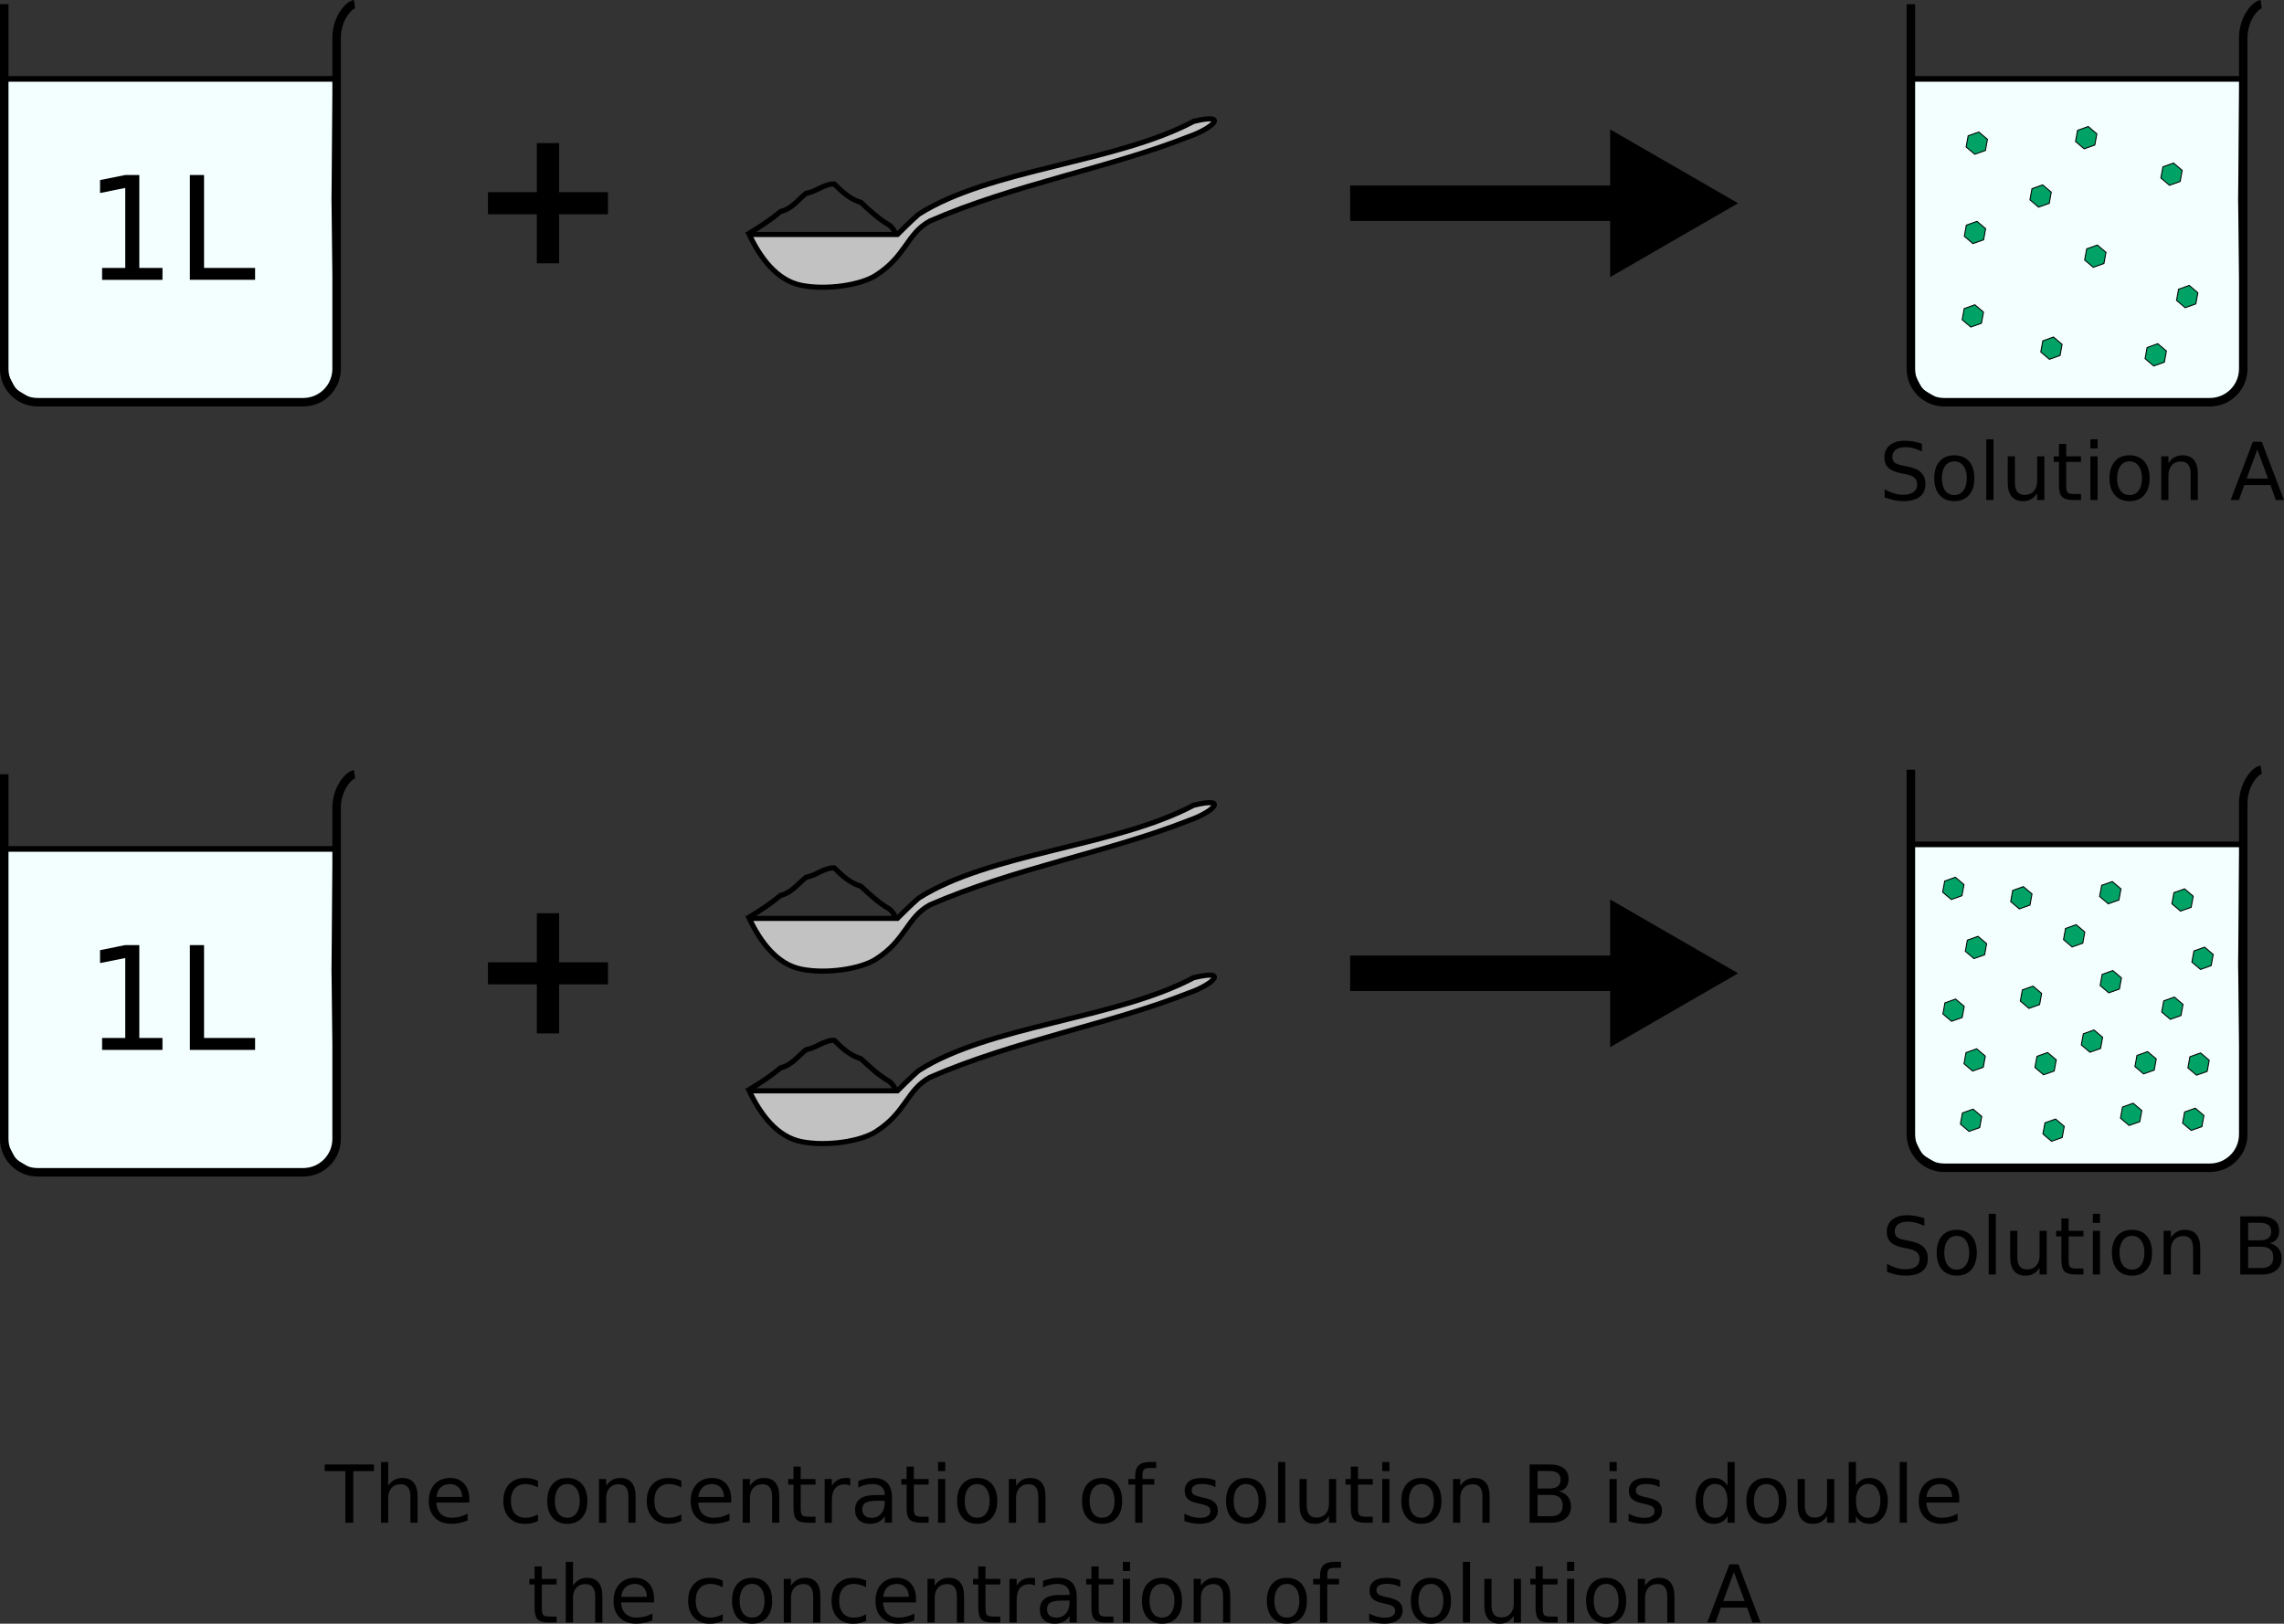 <?xml version="1.0" encoding="UTF-8" standalone="no"?>
<!-- Created with Inkscape (http://www.inkscape.org/) -->

<svg
   xmlns:dc="http://purl.org/dc/elements/1.1/"
   xmlns:cc="http://creativecommons.org/ns#"
   xmlns:rdf="http://www.w3.org/1999/02/22-rdf-syntax-ns#"
   xmlns:svg="http://www.w3.org/2000/svg"
   xmlns="http://www.w3.org/2000/svg"
   xmlns:sodipodi="http://sodipodi.sourceforge.net/DTD/sodipodi-0.dtd"
   xmlns:inkscape="http://www.inkscape.org/namespaces/inkscape"
   width="201.706mm"
   height="143.425mm"
   viewBox="0 0 201.706 143.425"
   version="1.1"
   id="svg5290"
   inkscape:version="0.92.5 (2060ec1f9f, 2020-04-08)"
   sodipodi:docname="concentration_spoonfuls.svg">
  <rect x="0" y="0" width="201.706" height="143.425" fill="#333333" stroke="none"/>
  <defs
     id="defs5284">
    <inkscape:perspective
       id="perspective5245"
       inkscape:persp3d-origin="105.00002 : 98.999995 : 1"
       inkscape:vp_z="210.00002 : 148.49999 : 1"
       inkscape:vp_y="0 : 999.99994 : 0"
       inkscape:vp_x="0 : 148.49999 : 1"
       sodipodi:type="inkscape:persp3d" />
    <inkscape:path-effect
       maxComplexity="1000"
       drawall="true"
       nbgenerations="15"
       similar_only="false"
       generator="m 469.376,375.054 h 5.702 m 5.702,0 h 5.702"
       ref_path="m 469.376,375.054 h 17.105"
       is_visible="true"
       id="path-effect946"
       effect="vonkoch" />
    <inkscape:path-effect
       effect="vonkoch"
       id="path-effect946-7"
       is_visible="true"
       ref_path="m 469.376,375.054 h 17.105"
       generator="m 469.376,375.054 h 5.702 m 5.702,0 h 5.702"
       similar_only="false"
       nbgenerations="15"
       drawall="true"
       maxComplexity="1000" />
    <inkscape:path-effect
       maxComplexity="1000"
       drawall="true"
       nbgenerations="15"
       similar_only="false"
       generator="m 469.376,375.054 h 5.702 m 5.702,0 h 5.702"
       ref_path="m 469.376,375.054 h 17.105"
       is_visible="true"
       id="path-effect946-5"
       effect="vonkoch" />
    <inkscape:path-effect
       effect="vonkoch"
       id="path-effect946-7-8"
       is_visible="true"
       ref_path="m 469.376,375.054 h 17.105"
       generator="m 469.376,375.054 h 5.702 m 5.702,0 h 5.702"
       similar_only="false"
       nbgenerations="15"
       drawall="true"
       maxComplexity="1000" />
    <inkscape:perspective
       id="perspective5245-2"
       inkscape:persp3d-origin="105.00001 : 99.000001 : 1"
       inkscape:vp_z="210.00001 : 148.5 : 1"
       inkscape:vp_y="0 : 1000 : 0"
       inkscape:vp_x="0 : 148.5 : 1"
       sodipodi:type="inkscape:persp3d" />
    <inkscape:path-effect
       maxComplexity="1000"
       drawall="true"
       nbgenerations="15"
       similar_only="false"
       generator="m 469.376,375.054 h 5.702 m 5.702,0 h 5.702"
       ref_path="m 469.376,375.054 h 17.105"
       is_visible="true"
       id="path-effect946-6"
       effect="vonkoch" />
    <inkscape:path-effect
       effect="vonkoch"
       id="path-effect946-7-1"
       is_visible="true"
       ref_path="m 469.376,375.054 h 17.105"
       generator="m 469.376,375.054 h 5.702 m 5.702,0 h 5.702"
       similar_only="false"
       nbgenerations="15"
       drawall="true"
       maxComplexity="1000" />
    <inkscape:path-effect
       maxComplexity="1000"
       drawall="true"
       nbgenerations="15"
       similar_only="false"
       generator="m 469.376,375.054 h 5.702 m 5.702,0 h 5.702"
       ref_path="m 469.376,375.054 h 17.105"
       is_visible="true"
       id="path-effect946-5-8"
       effect="vonkoch" />
    <inkscape:path-effect
       effect="vonkoch"
       id="path-effect946-7-8-7"
       is_visible="true"
       ref_path="m 469.376,375.054 h 17.105"
       generator="m 469.376,375.054 h 5.702 m 5.702,0 h 5.702"
       similar_only="false"
       nbgenerations="15"
       drawall="true"
       maxComplexity="1000" />
  </defs>
  <sodipodi:namedview
     id="base"
     pagecolor="#ffffff"
     bordercolor="#666666"
     borderopacity="1.0"
     inkscape:pageopacity="0.0"
     inkscape:pageshadow="2"
     inkscape:zoom="0.7"
     inkscape:cx="309.00688"
     inkscape:cy="326.20896"
     inkscape:document-units="mm"
     inkscape:current-layer="layer1"
     showgrid="false"
     inkscape:window-width="1920"
     inkscape:window-height="974"
     inkscape:window-x="0"
     inkscape:window-y="27"
     inkscape:window-maximized="1"
     inkscape:snap-global="false"
     fit-margin-top="0"
     fit-margin-left="0"
     fit-margin-right="0"
     fit-margin-bottom="0" />
  <g
     inkscape:label="Layer 1"
     inkscape:groupmode="layer"
     id="layer1"
     transform="translate(-38.361,-73.996)">
    <g
       style="font-style:normal;font-weight:normal;font-size:12.7px;line-height:1.25;font-family:sans-serif;text-align:center;letter-spacing:0px;word-spacing:0px;text-anchor:middle;fill:#000000;fill-opacity:1;stroke:none;stroke-width:0.265"
       id="text1270"
       transform="translate(57.973,144.782)" />
    <g
       style="font-style:normal;font-weight:normal;font-size:12.7px;line-height:1.25;font-family:sans-serif;text-align:center;letter-spacing:0px;word-spacing:0px;text-anchor:middle;fill:#000000;fill-opacity:1;stroke:none;stroke-width:0.265"
       id="text1270-0"
       transform="translate(45.645,262.464)" />
    <g
       style="font-style:normal;font-weight:normal;font-size:7.056px;line-height:1.25;font-family:sans-serif;text-align:center;letter-spacing:0px;word-spacing:0px;text-anchor:middle;fill:#000000;fill-opacity:1;stroke:none;stroke-width:0.265"
       id="text16861" />
    <g
       style="font-style:normal;font-weight:normal;font-size:7.056px;line-height:1.25;font-family:sans-serif;text-align:center;letter-spacing:0px;word-spacing:0px;text-anchor:middle;fill:#000000;fill-opacity:1;stroke:none;stroke-width:0.265"
       id="text16873" />
    <g
       id="g5888"
       transform="matrix(0.454,0,0,0.454,92.902,66.223)">
      <path
         inkscape:connector-curvature="0"
         id="path5881"
         d="m 25.732,62.44 c 2.08,-1.267 4.138,-2.615 5.995,-4.178 2.172,-0.485 3.344,-2.265 4.956,-3.527 1.951,-0.311 3.5,-1.853 5.452,-1.813 1.513,1.462 3.033,2.954 5.201,3.579 1.719,1.606 3.462,3.247 5.512,4.415 1.642,1.203 2.328,4.579 -0.005,5.384 -2.93,1.16 -6.153,0.526 -9.215,0.683 -3.763,-0.308 -7.508,-1.016 -11.298,-0.777 -2.062,0.134 -3.345,-1.958 -5.293,-2.283 -0.592,-0.334 -0.821,-1.033 -1.305,-1.482 z"
         style="fill:none;stroke:#000000;stroke-width:1;stroke-linecap:butt;stroke-linejoin:miter;stroke-opacity:1" />
      <path
         sodipodi:nodetypes="ccccssccc"
         inkscape:connector-curvature="0"
         id="path5328"
         d="m 112.07,40.732 c -15.263,8.105 -39.689,9.277 -53.503,18.079 -1.08,0.89 -4.138,3.938 -4.138,3.938 H 25.608 c 2.091,4.423 5.315,8.94 10.176,9.896 4.861,0.956 11.453,-0.043 14.419,-1.928 5.932,-3.769 5.993,-8.077 10.508,-10.569 16.322,-7.136 34.965,-10.347 50.329,-16.416 4.593,-1.557 8.106,-4.718 1.031,-2.999 z"
         style="fill:#c2c2c2;fill-opacity:1;stroke:#000000;stroke-width:1;stroke-linecap:butt;stroke-linejoin:miter;stroke-opacity:1" />
    </g>
    <g
       id="g5908"
       transform="translate(94.8,59.779)">
      <g
         id="g5894"
         transform="matrix(0.454,0,0,0.454,-1.898,66.851)">
        <path
           inkscape:connector-curvature="0"
           id="path5890"
           d="m 25.732,62.44 c 2.08,-1.267 4.138,-2.615 5.995,-4.178 2.172,-0.485 3.344,-2.265 4.956,-3.527 1.951,-0.311 3.5,-1.853 5.452,-1.813 1.513,1.462 3.033,2.954 5.201,3.579 1.719,1.606 3.462,3.247 5.512,4.415 1.642,1.203 2.328,4.579 -0.005,5.384 -2.93,1.16 -6.153,0.526 -9.215,0.683 -3.763,-0.308 -7.508,-1.016 -11.298,-0.777 -2.062,0.134 -3.345,-1.958 -5.293,-2.283 -0.592,-0.334 -0.821,-1.033 -1.305,-1.482 z"
           style="fill:none;stroke:#000000;stroke-width:1;stroke-linecap:butt;stroke-linejoin:miter;stroke-opacity:1" />
        <path
           sodipodi:nodetypes="ccccssccc"
           inkscape:connector-curvature="0"
           id="path5892"
           d="m 112.07,40.732 c -15.263,8.105 -39.689,9.277 -53.503,18.079 -1.08,0.89 -4.138,3.938 -4.138,3.938 H 25.608 c 2.091,4.423 5.315,8.94 10.176,9.896 4.861,0.956 11.453,-0.043 14.419,-1.928 5.932,-3.769 5.993,-8.077 10.508,-10.569 16.322,-7.136 34.965,-10.347 50.329,-16.416 4.593,-1.557 8.106,-4.718 1.031,-2.999 z"
           style="fill:#c2c2c2;fill-opacity:1;stroke:#000000;stroke-width:1;stroke-linecap:butt;stroke-linejoin:miter;stroke-opacity:1" />
      </g>
      <g
         transform="matrix(0.454,0,0,0.454,-1.898,82.085)"
         id="g5900">
        <path
           style="fill:none;stroke:#000000;stroke-width:1;stroke-linecap:butt;stroke-linejoin:miter;stroke-opacity:1"
           d="m 25.732,62.44 c 2.08,-1.267 4.138,-2.615 5.995,-4.178 2.172,-0.485 3.344,-2.265 4.956,-3.527 1.951,-0.311 3.5,-1.853 5.452,-1.813 1.513,1.462 3.033,2.954 5.201,3.579 1.719,1.606 3.462,3.247 5.512,4.415 1.642,1.203 2.328,4.579 -0.005,5.384 -2.93,1.16 -6.153,0.526 -9.215,0.683 -3.763,-0.308 -7.508,-1.016 -11.298,-0.777 -2.062,0.134 -3.345,-1.958 -5.293,-2.283 -0.592,-0.334 -0.821,-1.033 -1.305,-1.482 z"
           id="path5896"
           inkscape:connector-curvature="0" />
        <path
           style="fill:#c2c2c2;fill-opacity:1;stroke:#000000;stroke-width:1;stroke-linecap:butt;stroke-linejoin:miter;stroke-opacity:1"
           d="m 112.07,40.732 c -15.263,8.105 -39.689,9.277 -53.503,18.079 -1.08,0.89 -4.138,3.938 -4.138,3.938 H 25.608 c 2.091,4.423 5.315,8.94 10.176,9.896 4.861,0.956 11.453,-0.043 14.419,-1.928 5.932,-3.769 5.993,-8.077 10.508,-10.569 16.322,-7.136 34.965,-10.347 50.329,-16.416 4.593,-1.557 8.106,-4.718 1.031,-2.999 z"
           id="path5898"
           inkscape:connector-curvature="0"
           sodipodi:nodetypes="ccccssccc" />
      </g>
    </g>
    <g
       id="g15481"
       transform="translate(3.916,27.023)">
      <g
         id="g15470">
        <path
           style="fill:#f3ffff;fill-opacity:1;stroke:#000000;stroke-width:0.5;stroke-linecap:butt;stroke-linejoin:miter;stroke-opacity:1"
           d="m 34.722,53.939 h 29.353 l -0.106,10.664 0.211,15.099 -0.238,1.241 -1.346,1.346 -1.531,0.317 -23.836,-0.132 -1.584,-0.95 -0.845,-1.637 0.079,-5.464 z"
           id="path1118"
           inkscape:connector-curvature="0" />
        <path
           sodipodi:nodetypes="csssssc"
           inkscape:connector-curvature="0"
           id="path1084"
           d="m 65.756,47.344 c -0.553,0.079 -1.584,1.319 -1.584,2.956 v 29.247 c 0,1.638 -1.319,2.956 -2.956,2.956 H 37.776 c -1.638,0 -2.956,-1.319 -2.956,-2.956 V 47.344"
           style="opacity:1;fill:none;fill-opacity:1;stroke:#000000;stroke-width:0.75;stroke-miterlimit:4;stroke-dasharray:none;stroke-opacity:1" />
      </g>
      <g
         id="text15474"
         style="font-style:normal;font-weight:normal;font-size:8.467px;line-height:1.25;font-family:sans-serif;text-align:center;letter-spacing:0px;word-spacing:0px;text-anchor:middle;fill:#000000;fill-opacity:1;stroke:none;stroke-width:0.265"
         aria-label="1L">
        <path
           inkscape:connector-curvature="0"
           id="path16952"
           style="font-size:12.7px;stroke-width:0.265"
           d="m 43.461,70.638 h 2.046 v -7.063 l -2.226,0.446 v -1.141 l 2.214,-0.446 h 1.253 v 8.204 h 2.046 v 1.054 H 43.461 Z" />
        <path
           inkscape:connector-curvature="0"
           id="path16954"
           style="font-size:12.7px;stroke-width:0.265"
           d="m 51.212,62.433 h 1.253 v 8.204 h 4.508 v 1.054 h -5.761 z" />
      </g>
    </g>
    <g
       id="g15493"
       transform="translate(3.916,95.046)">
      <g
         id="g15487">
        <path
           inkscape:connector-curvature="0"
           id="path15483"
           d="m 34.722,53.939 h 29.353 l -0.106,10.664 0.211,15.099 -0.238,1.241 -1.346,1.346 -1.531,0.317 -23.836,-0.132 -1.584,-0.95 -0.845,-1.637 0.079,-5.464 z"
           style="fill:#f3ffff;fill-opacity:1;stroke:#000000;stroke-width:0.5;stroke-linecap:butt;stroke-linejoin:miter;stroke-opacity:1" />
        <path
           style="opacity:1;fill:none;fill-opacity:1;stroke:#000000;stroke-width:0.75;stroke-miterlimit:4;stroke-dasharray:none;stroke-opacity:1"
           d="m 65.756,47.344 c -0.553,0.079 -1.584,1.319 -1.584,2.956 v 29.247 c 0,1.638 -1.319,2.956 -2.956,2.956 H 37.776 c -1.638,0 -2.956,-1.319 -2.956,-2.956 V 47.344"
           id="path15485"
           inkscape:connector-curvature="0"
           sodipodi:nodetypes="csssssc" />
      </g>
      <g
         id="text15491"
         style="font-style:normal;font-weight:normal;font-size:8.467px;line-height:1.25;font-family:sans-serif;text-align:center;letter-spacing:0px;word-spacing:0px;text-anchor:middle;fill:#000000;fill-opacity:1;stroke:none;stroke-width:0.265"
         aria-label="1L">
        <path
           inkscape:connector-curvature="0"
           id="path16957"
           style="font-size:12.7px;stroke-width:0.265"
           d="m 43.461,70.638 h 2.046 v -7.063 l -2.226,0.446 v -1.141 l 2.214,-0.446 h 1.253 v 8.204 h 2.046 v 1.054 H 43.461 Z" />
        <path
           inkscape:connector-curvature="0"
           id="path16959"
           style="font-size:12.7px;stroke-width:0.265"
           d="m 51.212,62.433 h 1.253 v 8.204 h 4.508 v 1.054 h -5.761 z" />
      </g>
    </g>
    <g
       id="text15497"
       style="font-style:normal;font-weight:normal;font-size:8.467px;line-height:1.25;font-family:sans-serif;text-align:center;letter-spacing:0px;word-spacing:0px;text-anchor:middle;fill:#000000;fill-opacity:1;stroke:none;stroke-width:0.265"
       aria-label="+">
      <path
         inkscape:connector-curvature="0"
         id="path16962"
         style="font-weight:bold;font-size:16.933px;stroke-width:0.265"
         d="m 87.738,86.64 v 4.333 h 4.316 v 1.951 h -4.316 v 4.333 h -1.968 v -4.333 h -4.316 v -1.951 h 4.316 v -4.333 z" />
    </g>
    <g
       id="text15505"
       style="font-style:normal;font-weight:normal;font-size:8.467px;line-height:1.25;font-family:sans-serif;text-align:center;letter-spacing:0px;word-spacing:0px;text-anchor:middle;fill:#000000;fill-opacity:1;stroke:none;stroke-width:0.265"
       aria-label="+">
      <path
         inkscape:connector-curvature="0"
         id="path16965"
         style="font-weight:bold;font-size:16.933px;stroke-width:0.265"
         d="m 87.738,154.664 v 4.333 h 4.316 v 1.951 h -4.316 v 4.333 h -1.968 v -4.333 h -4.316 v -1.951 h 4.316 v -4.333 z" />
    </g>
    <g
       id="g15513"
       transform="translate(11.4,26.939)">
      <path
         inkscape:connector-curvature="0"
         id="path15507"
         d="m 146.196,65.01 h 25.925"
         style="fill:none;stroke:#000000;stroke-width:3.132;stroke-linecap:butt;stroke-linejoin:miter;stroke-opacity:1" />
      <path
         inkscape:connector-curvature="0"
         id="path15509"
         d="M 169.158,71.532 V 58.488 l 11.297,6.522 z"
         inkscape:transform-center-x="-1.8827783"
         style="opacity:1;fill:#000000;fill-opacity:1;stroke:none;stroke-width:2;stroke-miterlimit:4;stroke-dasharray:none;stroke-opacity:1" />
    </g>
    <g
       transform="translate(11.4,94.962)"
       id="g15519">
      <path
         style="fill:none;stroke:#000000;stroke-width:3.132;stroke-linecap:butt;stroke-linejoin:miter;stroke-opacity:1"
         d="m 146.196,65.01 h 25.925"
         id="path15515"
         inkscape:connector-curvature="0" />
      <path
         inkscape:connector-curvature="0"
         id="path15517"
         d="M 169.158,71.532 V 58.488 l 11.297,6.522 z"
         inkscape:transform-center-x="-1.8827783"
         style="opacity:1;fill:#000000;fill-opacity:1;stroke:none;stroke-width:2;stroke-miterlimit:4;stroke-dasharray:none;stroke-opacity:1" />
    </g>
    <g
       transform="translate(172.296,27.023)"
       id="g15531">
      <g
         id="g15525">
        <path
           inkscape:connector-curvature="0"
           id="path15521"
           d="m 34.722,53.939 h 29.353 l -0.106,10.664 0.211,15.099 -0.238,1.241 -1.346,1.346 -1.531,0.317 -23.836,-0.132 -1.584,-0.95 -0.845,-1.637 0.079,-5.464 z"
           style="fill:#f3ffff;fill-opacity:1;stroke:#000000;stroke-width:0.5;stroke-linecap:butt;stroke-linejoin:miter;stroke-opacity:1" />
        <path
           style="opacity:1;fill:none;fill-opacity:1;stroke:#000000;stroke-width:0.75;stroke-miterlimit:4;stroke-dasharray:none;stroke-opacity:1"
           d="m 65.756,47.344 c -0.553,0.079 -1.584,1.319 -1.584,2.956 v 29.247 c 0,1.638 -1.319,2.956 -2.956,2.956 H 37.776 c -1.638,0 -2.956,-1.319 -2.956,-2.956 V 47.344"
           id="path15523"
           inkscape:connector-curvature="0"
           sodipodi:nodetypes="csssssc" />
      </g>
    </g>
    <path
       id="path11189"
       d="m 213.116,85.656 -0.942,0.336 -0.179,0.984 0.762,0.647 0.942,-0.336 0.179,-0.984 z"
       style="opacity:1;fill:#00a265;fill-opacity:1;stroke:#000000;stroke-width:0.086;stroke-miterlimit:4;stroke-dasharray:none;stroke-opacity:1"
       inkscape:connector-curvature="0" />
    <path
       inkscape:connector-curvature="0"
       style="opacity:1;fill:#00a265;fill-opacity:1;stroke:#000000;stroke-width:0.086;stroke-miterlimit:4;stroke-dasharray:none;stroke-opacity:1"
       d="m 223.583,95.641 -0.942,0.336 -0.179,0.984 0.762,0.647 0.942,-0.336 0.179,-0.984 z"
       id="path16823" />
    <path
       id="path16825"
       d="m 212.955,93.547 -0.942,0.336 -0.179,0.984 0.762,0.647 0.942,-0.336 0.179,-0.984 z"
       style="opacity:1;fill:#00a265;fill-opacity:1;stroke:#000000;stroke-width:0.086;stroke-miterlimit:4;stroke-dasharray:none;stroke-opacity:1"
       inkscape:connector-curvature="0" />
    <path
       inkscape:connector-curvature="0"
       style="opacity:1;fill:#00a265;fill-opacity:1;stroke:#000000;stroke-width:0.086;stroke-miterlimit:4;stroke-dasharray:none;stroke-opacity:1"
       d="m 218.752,90.326 -0.942,0.336 -0.179,0.984 0.762,0.647 0.942,-0.336 0.179,-0.984 z"
       id="path16827" />
    <path
       inkscape:connector-curvature="0"
       style="opacity:1;fill:#00a265;fill-opacity:1;stroke:#000000;stroke-width:0.086;stroke-miterlimit:4;stroke-dasharray:none;stroke-opacity:1"
       d="m 222.778,85.173 -0.942,0.336 -0.179,0.984 0.762,0.647 0.942,-0.336 0.179,-0.984 z"
       id="path16829" />
    <g
       id="g16837"
       transform="translate(172.296,94.645)">
      <g
         id="g16835">
        <path
           style="fill:#f3ffff;fill-opacity:1;stroke:#000000;stroke-width:0.5;stroke-linecap:butt;stroke-linejoin:miter;stroke-opacity:1"
           d="m 34.722,53.939 h 29.353 l -0.106,10.664 0.211,15.099 -0.238,1.241 -1.346,1.346 -1.531,0.317 -23.836,-0.132 -1.584,-0.95 -0.845,-1.637 0.079,-5.464 z"
           id="path16831"
           inkscape:connector-curvature="0" />
        <path
           sodipodi:nodetypes="csssssc"
           inkscape:connector-curvature="0"
           id="path16833"
           d="m 65.756,47.344 c -0.553,0.079 -1.584,1.319 -1.584,2.956 v 29.247 c 0,1.638 -1.319,2.956 -2.956,2.956 H 37.776 c -1.638,0 -2.956,-1.319 -2.956,-2.956 V 47.344"
           style="opacity:1;fill:none;fill-opacity:1;stroke:#000000;stroke-width:0.75;stroke-miterlimit:4;stroke-dasharray:none;stroke-opacity:1" />
      </g>
    </g>
    <g
       id="text16877"
       style="font-style:normal;font-weight:normal;font-size:7.056px;line-height:1.25;font-family:sans-serif;text-align:center;letter-spacing:0px;word-spacing:0px;text-anchor:middle;fill:#000000;fill-opacity:1;stroke:none;stroke-width:0.265"
       aria-label="Solution A">
      <path
         inkscape:connector-curvature="0"
         id="path16970"
         style="stroke-width:0.265"
         d="m 208.09,113.19 v 0.679 q -0.396,-0.189 -0.748,-0.282 -0.351,-0.093 -0.679,-0.093 -0.568,0 -0.878,0.22 -0.307,0.22 -0.307,0.627 0,0.341 0.203,0.517 0.207,0.172 0.779,0.279 l 0.42,0.086 q 0.779,0.148 1.147,0.524 0.372,0.372 0.372,0.999 0,0.748 -0.503,1.133 -0.5,0.386 -1.468,0.386 -0.365,0 -0.779,-0.083 -0.41,-0.083 -0.851,-0.245 v -0.717 q 0.424,0.238 0.83,0.358 0.407,0.121 0.799,0.121 0.596,0 0.92,-0.234 0.324,-0.234 0.324,-0.668 0,-0.379 -0.234,-0.593 -0.231,-0.214 -0.761,-0.32 l -0.424,-0.083 q -0.779,-0.155 -1.127,-0.486 -0.348,-0.331 -0.348,-0.92 0,-0.682 0.479,-1.075 0.482,-0.393 1.326,-0.393 0.362,0 0.737,0.066 0.376,0.066 0.768,0.196 z" />
      <path
         inkscape:connector-curvature="0"
         id="path16972"
         style="stroke-width:0.265"
         d="m 210.952,114.751 q -0.51,0 -0.806,0.4 -0.296,0.396 -0.296,1.089 0,0.692 0.293,1.092 0.296,0.396 0.81,0.396 0.506,0 0.803,-0.4 0.296,-0.4 0.296,-1.089 0,-0.686 -0.296,-1.085 -0.296,-0.403 -0.803,-0.403 z m 0,-0.537 q 0.827,0 1.299,0.537 0.472,0.537 0.472,1.488 0,0.947 -0.472,1.488 -0.472,0.537 -1.299,0.537 -0.83,0 -1.302,-0.537 -0.469,-0.541 -0.469,-1.488 0,-0.951 0.469,-1.488 0.472,-0.537 1.302,-0.537 z" />
      <path
         inkscape:connector-curvature="0"
         id="path16974"
         style="stroke-width:0.265"
         d="m 213.774,112.805 h 0.634 v 5.361 h -0.634 z" />
      <path
         inkscape:connector-curvature="0"
         id="path16976"
         style="stroke-width:0.265"
         d="m 215.669,116.642 v -2.336 h 0.634 v 2.312 q 0,0.548 0.214,0.823 0.214,0.272 0.641,0.272 0.513,0 0.81,-0.327 0.3,-0.327 0.3,-0.892 v -2.188 h 0.634 v 3.859 h -0.634 v -0.593 q -0.231,0.351 -0.537,0.524 -0.303,0.169 -0.706,0.169 -0.665,0 -1.009,-0.413 -0.345,-0.413 -0.345,-1.209 z m 1.595,-2.429 z" />
      <path
         inkscape:connector-curvature="0"
         id="path16978"
         style="stroke-width:0.265"
         d="m 220.833,113.211 v 1.096 h 1.306 v 0.493 h -1.306 v 2.095 q 0,0.472 0.127,0.606 0.131,0.134 0.527,0.134 h 0.651 v 0.531 h -0.651 q -0.734,0 -1.013,-0.272 -0.279,-0.276 -0.279,-0.999 v -2.095 h -0.465 v -0.493 h 0.465 v -1.096 z" />
      <path
         inkscape:connector-curvature="0"
         id="path16980"
         style="stroke-width:0.265"
         d="m 222.972,114.307 h 0.634 v 3.859 h -0.634 z m 0,-1.502 h 0.634 v 0.803 h -0.634 z" />
      <path
         inkscape:connector-curvature="0"
         id="path16982"
         style="stroke-width:0.265"
         d="m 226.428,114.751 q -0.51,0 -0.806,0.4 -0.296,0.396 -0.296,1.089 0,0.692 0.293,1.092 0.296,0.396 0.81,0.396 0.506,0 0.803,-0.4 0.296,-0.4 0.296,-1.089 0,-0.686 -0.296,-1.085 -0.296,-0.403 -0.803,-0.403 z m 0,-0.537 q 0.827,0 1.299,0.537 0.472,0.537 0.472,1.488 0,0.947 -0.472,1.488 -0.472,0.537 -1.299,0.537 -0.83,0 -1.302,-0.537 -0.469,-0.541 -0.469,-1.488 0,-0.951 0.469,-1.488 0.472,-0.537 1.302,-0.537 z" />
      <path
         inkscape:connector-curvature="0"
         id="path16984"
         style="stroke-width:0.265"
         d="m 232.457,115.836 v 2.329 h -0.634 v -2.308 q 0,-0.548 -0.214,-0.82 -0.214,-0.272 -0.641,-0.272 -0.513,0 -0.81,0.327 -0.296,0.327 -0.296,0.892 v 2.181 h -0.637 v -3.859 h 0.637 v 0.599 q 0.227,-0.348 0.534,-0.52 0.31,-0.172 0.713,-0.172 0.665,0 1.006,0.413 0.341,0.41 0.341,1.209 z" />
      <path
         inkscape:connector-curvature="0"
         id="path16986"
         style="stroke-width:0.265"
         d="m 237.71,113.707 -0.944,2.56 h 1.891 z m -0.393,-0.686 h 0.789 l 1.96,5.144 h -0.723 l -0.469,-1.319 h -2.319 l -0.469,1.319 H 235.354 Z" />
    </g>
    <g
       id="text16881"
       style="font-style:normal;font-weight:normal;font-size:7.056px;line-height:1.25;font-family:sans-serif;text-align:center;letter-spacing:0px;word-spacing:0px;text-anchor:middle;fill:#000000;fill-opacity:1;stroke:none;stroke-width:0.265"
       aria-label="Solution B">
      <path
         inkscape:connector-curvature="0"
         id="path16989"
         style="stroke-width:0.265"
         d="m 208.303,181.604 v 0.679 q -0.396,-0.189 -0.748,-0.282 -0.351,-0.093 -0.679,-0.093 -0.568,0 -0.878,0.22 -0.307,0.22 -0.307,0.627 0,0.341 0.203,0.517 0.207,0.172 0.779,0.279 l 0.42,0.086 q 0.779,0.148 1.147,0.524 0.372,0.372 0.372,0.999 0,0.748 -0.503,1.133 -0.5,0.386 -1.468,0.386 -0.365,0 -0.779,-0.083 -0.41,-0.083 -0.851,-0.245 v -0.717 q 0.424,0.238 0.83,0.358 0.407,0.121 0.799,0.121 0.596,0 0.92,-0.234 0.324,-0.234 0.324,-0.668 0,-0.379 -0.234,-0.593 -0.231,-0.214 -0.761,-0.32 l -0.424,-0.083 q -0.779,-0.155 -1.127,-0.486 -0.348,-0.331 -0.348,-0.92 0,-0.682 0.479,-1.075 0.482,-0.393 1.326,-0.393 0.362,0 0.737,0.066 0.376,0.066 0.768,0.196 z" />
      <path
         inkscape:connector-curvature="0"
         id="path16991"
         style="stroke-width:0.265"
         d="m 211.166,183.165 q -0.51,0 -0.806,0.4 -0.296,0.396 -0.296,1.089 0,0.692 0.293,1.092 0.296,0.396 0.81,0.396 0.506,0 0.803,-0.4 0.296,-0.4 0.296,-1.089 0,-0.686 -0.296,-1.085 -0.296,-0.403 -0.803,-0.403 z m 0,-0.537 q 0.827,0 1.299,0.537 0.472,0.537 0.472,1.488 0,0.947 -0.472,1.488 -0.472,0.537 -1.299,0.537 -0.83,0 -1.302,-0.537 -0.469,-0.541 -0.469,-1.488 0,-0.951 0.469,-1.488 0.472,-0.537 1.302,-0.537 z" />
      <path
         inkscape:connector-curvature="0"
         id="path16993"
         style="stroke-width:0.265"
         d="m 213.988,181.218 h 0.634 v 5.361 h -0.634 z" />
      <path
         inkscape:connector-curvature="0"
         id="path16995"
         style="stroke-width:0.265"
         d="m 215.882,185.056 v -2.336 h 0.634 v 2.312 q 0,0.548 0.214,0.823 0.214,0.272 0.641,0.272 0.513,0 0.81,-0.327 0.3,-0.327 0.3,-0.892 v -2.188 h 0.634 v 3.859 h -0.634 v -0.593 q -0.231,0.351 -0.537,0.524 -0.303,0.169 -0.706,0.169 -0.665,0 -1.009,-0.413 -0.345,-0.413 -0.345,-1.209 z m 1.595,-2.429 z" />
      <path
         inkscape:connector-curvature="0"
         id="path16997"
         style="stroke-width:0.265"
         d="m 221.047,181.625 v 1.096 h 1.306 v 0.493 h -1.306 v 2.095 q 0,0.472 0.127,0.606 0.131,0.134 0.527,0.134 h 0.651 v 0.531 h -0.651 q -0.734,0 -1.013,-0.272 -0.279,-0.276 -0.279,-0.999 v -2.095 h -0.465 v -0.493 h 0.465 v -1.096 z" />
      <path
         inkscape:connector-curvature="0"
         id="path16999"
         style="stroke-width:0.265"
         d="m 223.186,182.72 h 0.634 v 3.859 h -0.634 z m 0,-1.502 h 0.634 v 0.803 h -0.634 z" />
      <path
         inkscape:connector-curvature="0"
         id="path17001"
         style="stroke-width:0.265"
         d="m 226.641,183.165 q -0.51,0 -0.806,0.4 -0.296,0.396 -0.296,1.089 0,0.692 0.293,1.092 0.296,0.396 0.81,0.396 0.506,0 0.803,-0.4 0.296,-0.4 0.296,-1.089 0,-0.686 -0.296,-1.085 -0.296,-0.403 -0.803,-0.403 z m 0,-0.537 q 0.827,0 1.299,0.537 0.472,0.537 0.472,1.488 0,0.947 -0.472,1.488 -0.472,0.537 -1.299,0.537 -0.83,0 -1.302,-0.537 -0.469,-0.541 -0.469,-1.488 0,-0.951 0.469,-1.488 0.472,-0.537 1.302,-0.537 z" />
      <path
         inkscape:connector-curvature="0"
         id="path17003"
         style="stroke-width:0.265"
         d="m 232.67,184.25 v 2.329 h -0.634 v -2.308 q 0,-0.548 -0.214,-0.82 -0.214,-0.272 -0.641,-0.272 -0.513,0 -0.81,0.327 -0.296,0.327 -0.296,0.892 v 2.181 h -0.637 v -3.859 h 0.637 v 0.599 q 0.227,-0.348 0.534,-0.52 0.31,-0.172 0.713,-0.172 0.665,0 1.006,0.413 0.341,0.41 0.341,1.209 z" />
      <path
         inkscape:connector-curvature="0"
         id="path17005"
         style="stroke-width:0.265"
         d="m 236.901,184.123 v 1.884 h 1.116 q 0.562,0 0.83,-0.231 0.272,-0.234 0.272,-0.713 0,-0.482 -0.272,-0.71 -0.269,-0.231 -0.83,-0.231 z m 0,-2.115 v 1.55 h 1.03 q 0.51,0 0.758,-0.189 0.251,-0.193 0.251,-0.586 0,-0.389 -0.251,-0.582 -0.248,-0.193 -0.758,-0.193 z m -0.696,-0.572 h 1.778 q 0.796,0 1.226,0.331 0.431,0.331 0.431,0.941 0,0.472 -0.22,0.751 -0.22,0.279 -0.648,0.348 0.513,0.11 0.796,0.462 0.286,0.348 0.286,0.872 0,0.689 -0.469,1.065 -0.469,0.376 -1.333,0.376 h -1.847 z" />
    </g>
    <g
       aria-label="The concentration of solution B is double the concentration of solution A"
       style="font-style:normal;font-weight:normal;font-size:7.056px;line-height:1.25;font-family:sans-serif;text-align:center;letter-spacing:0px;word-spacing:0px;text-anchor:middle;fill:#000000;fill-opacity:1;stroke:none;stroke-width:0.265"
       id="text16885">
      <path
         d="m 67.037,203.358 h 4.351 v 0.586 h -1.826 v 4.558 h -0.699 v -4.558 h -1.826 z"
         style="stroke-width:0.265"
         id="path17008" />
      <path
         d="m 75.24,206.173 v 2.329 h -0.634 v -2.308 q 0,-0.548 -0.214,-0.82 -0.214,-0.272 -0.641,-0.272 -0.513,0 -0.81,0.327 -0.296,0.327 -0.296,0.892 v 2.181 h -0.637 v -5.361 h 0.637 v 2.102 q 0.227,-0.348 0.534,-0.52 0.31,-0.172 0.713,-0.172 0.665,0 1.006,0.413 0.341,0.41 0.341,1.209 z"
         style="stroke-width:0.265"
         id="path17010" />
      <path
         d="m 79.805,206.414 v 0.31 h -2.915 q 0.041,0.655 0.393,0.999 0.355,0.341 0.985,0.341 0.365,0 0.706,-0.09 0.345,-0.09 0.682,-0.269 v 0.599 q -0.341,0.145 -0.699,0.22 -0.358,0.076 -0.727,0.076 -0.923,0 -1.464,-0.537 -0.537,-0.537 -0.537,-1.454 0,-0.947 0.51,-1.502 0.513,-0.558 1.381,-0.558 0.779,0 1.23,0.503 0.455,0.5 0.455,1.361 z m -0.634,-0.186 q -0.007,-0.52 -0.293,-0.83 -0.282,-0.31 -0.751,-0.31 -0.531,0 -0.851,0.3 -0.317,0.3 -0.365,0.844 z"
         style="stroke-width:0.265"
         id="path17012" />
      <path
         d="m 85.865,204.791 v 0.593 q -0.269,-0.148 -0.541,-0.22 -0.269,-0.076 -0.544,-0.076 -0.617,0 -0.958,0.393 -0.341,0.389 -0.341,1.096 0,0.706 0.341,1.099 0.341,0.389 0.958,0.389 0.276,0 0.544,-0.072 0.272,-0.076 0.541,-0.224 v 0.586 q -0.265,0.124 -0.551,0.186 -0.282,0.062 -0.603,0.062 -0.872,0 -1.385,-0.548 -0.513,-0.548 -0.513,-1.478 0,-0.944 0.517,-1.485 0.52,-0.541 1.423,-0.541 0.293,0 0.572,0.062 0.279,0.059 0.541,0.179 z"
         style="stroke-width:0.265"
         id="path17014" />
      <path
         d="m 88.462,205.087 q -0.51,0 -0.806,0.4 -0.296,0.396 -0.296,1.089 0,0.692 0.293,1.092 0.296,0.396 0.81,0.396 0.506,0 0.803,-0.4 0.296,-0.4 0.296,-1.089 0,-0.686 -0.296,-1.085 -0.296,-0.403 -0.803,-0.403 z m 0,-0.537 q 0.827,0 1.299,0.537 0.472,0.537 0.472,1.488 0,0.947 -0.472,1.488 -0.472,0.537 -1.299,0.537 -0.83,0 -1.302,-0.537 -0.469,-0.541 -0.469,-1.488 0,-0.951 0.469,-1.488 0.472,-0.537 1.302,-0.537 z"
         style="stroke-width:0.265"
         id="path17016" />
      <path
         d="m 94.491,206.173 v 2.329 h -0.634 v -2.308 q 0,-0.548 -0.214,-0.82 -0.214,-0.272 -0.641,-0.272 -0.513,0 -0.81,0.327 -0.296,0.327 -0.296,0.892 v 2.181 h -0.637 v -3.859 h 0.637 v 0.599 q 0.227,-0.348 0.534,-0.52 0.31,-0.172 0.713,-0.172 0.665,0 1.006,0.413 0.341,0.41 0.341,1.209 z"
         style="stroke-width:0.265"
         id="path17018" />
      <path
         d="m 98.532,204.791 v 0.593 q -0.269,-0.148 -0.541,-0.22 -0.269,-0.076 -0.544,-0.076 -0.617,0 -0.958,0.393 -0.341,0.389 -0.341,1.096 0,0.706 0.341,1.099 0.341,0.389 0.958,0.389 0.276,0 0.544,-0.072 0.272,-0.076 0.541,-0.224 v 0.586 q -0.265,0.124 -0.551,0.186 -0.282,0.062 -0.603,0.062 -0.872,0 -1.385,-0.548 -0.513,-0.548 -0.513,-1.478 0,-0.944 0.517,-1.485 0.52,-0.541 1.423,-0.541 0.293,0 0.572,0.062 0.279,0.059 0.541,0.179 z"
         style="stroke-width:0.265"
         id="path17020" />
      <path
         d="m 102.935,206.414 v 0.31 h -2.915 q 0.041,0.655 0.393,0.999 0.355,0.341 0.985,0.341 0.365,0 0.706,-0.09 0.345,-0.09 0.682,-0.269 v 0.599 q -0.341,0.145 -0.699,0.22 -0.358,0.076 -0.727,0.076 -0.923,0 -1.464,-0.537 -0.537,-0.537 -0.537,-1.454 0,-0.947 0.51,-1.502 0.513,-0.558 1.381,-0.558 0.779,0 1.23,0.503 0.455,0.5 0.455,1.361 z m -0.634,-0.186 q -0.007,-0.52 -0.293,-0.83 -0.282,-0.31 -0.751,-0.31 -0.531,0 -0.851,0.3 -0.317,0.3 -0.365,0.844 z"
         style="stroke-width:0.265"
         id="path17022" />
      <path
         d="m 107.183,206.173 v 2.329 h -0.634 v -2.308 q 0,-0.548 -0.214,-0.82 -0.214,-0.272 -0.641,-0.272 -0.513,0 -0.81,0.327 -0.296,0.327 -0.296,0.892 v 2.181 h -0.637 v -3.859 h 0.637 v 0.599 q 0.227,-0.348 0.534,-0.52 0.31,-0.172 0.713,-0.172 0.665,0 1.006,0.413 0.341,0.41 0.341,1.209 z"
         style="stroke-width:0.265"
         id="path17024" />
      <path
         d="m 109.074,203.547 v 1.096 h 1.306 v 0.493 h -1.306 v 2.095 q 0,0.472 0.127,0.606 0.131,0.134 0.527,0.134 h 0.651 v 0.531 h -0.651 q -0.734,0 -1.013,-0.272 -0.279,-0.276 -0.279,-0.999 v -2.095 h -0.465 v -0.493 h 0.465 v -1.096 z"
         style="stroke-width:0.265"
         id="path17026" />
      <path
         d="m 113.45,205.236 q -0.107,-0.062 -0.234,-0.09 -0.124,-0.031 -0.276,-0.031 -0.537,0 -0.827,0.351 -0.286,0.348 -0.286,1.003 v 2.033 h -0.637 v -3.859 h 0.637 v 0.599 q 0.2,-0.351 0.52,-0.52 0.32,-0.172 0.779,-0.172 0.066,0 0.145,0.01 0.079,0.007 0.176,0.024 z"
         style="stroke-width:0.265"
         id="path17028" />
      <path
         d="m 115.868,206.562 q -0.768,0 -1.065,0.176 -0.296,0.176 -0.296,0.599 0,0.338 0.22,0.537 0.224,0.196 0.606,0.196 0.527,0 0.844,-0.372 0.32,-0.376 0.32,-0.996 v -0.141 z m 1.264,-0.262 v 2.201 h -0.634 v -0.586 q -0.217,0.351 -0.541,0.52 -0.324,0.165 -0.792,0.165 -0.593,0 -0.944,-0.331 -0.348,-0.334 -0.348,-0.892 0,-0.651 0.434,-0.982 0.438,-0.331 1.302,-0.331 h 0.889 v -0.062 q 0,-0.438 -0.289,-0.675 -0.286,-0.241 -0.806,-0.241 -0.331,0 -0.644,0.079 -0.314,0.079 -0.603,0.238 v -0.586 q 0.348,-0.134 0.675,-0.2 0.327,-0.069 0.637,-0.069 0.837,0 1.251,0.434 0.413,0.434 0.413,1.316 z"
         style="stroke-width:0.265"
         id="path17030" />
      <path
         d="m 119.065,203.547 v 1.096 h 1.306 v 0.493 h -1.306 v 2.095 q 0,0.472 0.127,0.606 0.131,0.134 0.527,0.134 h 0.651 v 0.531 h -0.651 q -0.734,0 -1.013,-0.272 -0.279,-0.276 -0.279,-0.999 v -2.095 h -0.465 v -0.493 h 0.465 v -1.096 z"
         style="stroke-width:0.265"
         id="path17032" />
      <path
         d="m 121.205,204.643 h 0.634 v 3.859 h -0.634 z m 0,-1.502 h 0.634 v 0.803 h -0.634 z"
         style="stroke-width:0.265"
         id="path17034" />
      <path
         d="m 124.66,205.087 q -0.51,0 -0.806,0.4 -0.296,0.396 -0.296,1.089 0,0.692 0.293,1.092 0.296,0.396 0.81,0.396 0.506,0 0.803,-0.4 0.296,-0.4 0.296,-1.089 0,-0.686 -0.296,-1.085 -0.296,-0.403 -0.803,-0.403 z m 0,-0.537 q 0.827,0 1.299,0.537 0.472,0.537 0.472,1.488 0,0.947 -0.472,1.488 -0.472,0.537 -1.299,0.537 -0.83,0 -1.302,-0.537 -0.469,-0.541 -0.469,-1.488 0,-0.951 0.469,-1.488 0.472,-0.537 1.302,-0.537 z"
         style="stroke-width:0.265"
         id="path17036" />
      <path
         d="m 130.689,206.173 v 2.329 h -0.634 v -2.308 q 0,-0.548 -0.214,-0.82 -0.214,-0.272 -0.641,-0.272 -0.513,0 -0.81,0.327 -0.296,0.327 -0.296,0.892 v 2.181 h -0.637 v -3.859 h 0.637 v 0.599 q 0.227,-0.348 0.534,-0.52 0.31,-0.172 0.713,-0.172 0.665,0 1.006,0.413 0.341,0.41 0.341,1.209 z"
         style="stroke-width:0.265"
         id="path17038" />
      <path
         d="m 135.691,205.087 q -0.51,0 -0.806,0.4 -0.296,0.396 -0.296,1.089 0,0.692 0.293,1.092 0.296,0.396 0.81,0.396 0.506,0 0.803,-0.4 0.296,-0.4 0.296,-1.089 0,-0.686 -0.296,-1.085 -0.296,-0.403 -0.803,-0.403 z m 0,-0.537 q 0.827,0 1.299,0.537 0.472,0.537 0.472,1.488 0,0.947 -0.472,1.488 -0.472,0.537 -1.299,0.537 -0.83,0 -1.302,-0.537 -0.469,-0.541 -0.469,-1.488 0,-0.951 0.469,-1.488 0.472,-0.537 1.302,-0.537 z"
         style="stroke-width:0.265"
         id="path17040" />
      <path
         d="m 140.466,203.141 v 0.527 h -0.606 q -0.341,0 -0.475,0.138 -0.131,0.138 -0.131,0.496 v 0.341 h 1.044 v 0.493 h -1.044 v 3.366 h -0.637 v -3.366 h -0.606 v -0.493 h 0.606 v -0.269 q 0,-0.644 0.3,-0.937 0.3,-0.296 0.951,-0.296 z"
         style="stroke-width:0.265"
         id="path17042" />
      <path
         d="m 145.699,204.757 v 0.599 q -0.269,-0.138 -0.558,-0.207 -0.289,-0.069 -0.599,-0.069 -0.472,0 -0.71,0.145 -0.234,0.145 -0.234,0.434 0,0.22 0.169,0.348 0.169,0.124 0.679,0.238 l 0.217,0.048 q 0.675,0.145 0.958,0.41 0.286,0.262 0.286,0.734 0,0.537 -0.427,0.851 -0.424,0.314 -1.168,0.314 -0.31,0 -0.648,-0.062 -0.334,-0.059 -0.706,-0.179 v -0.655 q 0.351,0.183 0.692,0.276 0.341,0.09 0.675,0.09 0.448,0 0.689,-0.152 0.241,-0.155 0.241,-0.434 0,-0.258 -0.176,-0.396 -0.172,-0.138 -0.761,-0.265 l -0.22,-0.052 q -0.589,-0.124 -0.851,-0.379 -0.262,-0.258 -0.262,-0.706 0,-0.544 0.386,-0.841 0.386,-0.296 1.096,-0.296 0.351,0 0.661,0.052 0.31,0.052 0.572,0.155 z"
         style="stroke-width:0.265"
         id="path17044" />
      <path
         d="m 148.41,205.087 q -0.51,0 -0.806,0.4 -0.296,0.396 -0.296,1.089 0,0.692 0.293,1.092 0.296,0.396 0.81,0.396 0.506,0 0.803,-0.4 0.296,-0.4 0.296,-1.089 0,-0.686 -0.296,-1.085 -0.296,-0.403 -0.803,-0.403 z m 0,-0.537 q 0.827,0 1.299,0.537 0.472,0.537 0.472,1.488 0,0.947 -0.472,1.488 -0.472,0.537 -1.299,0.537 -0.83,0 -1.302,-0.537 -0.469,-0.541 -0.469,-1.488 0,-0.951 0.469,-1.488 0.472,-0.537 1.302,-0.537 z"
         style="stroke-width:0.265"
         id="path17046" />
      <path
         d="m 151.232,203.141 h 0.634 v 5.361 h -0.634 z"
         style="stroke-width:0.265"
         id="path17048" />
      <path
         d="m 153.127,206.979 v -2.336 h 0.634 v 2.312 q 0,0.548 0.214,0.823 0.214,0.272 0.641,0.272 0.513,0 0.81,-0.327 0.3,-0.327 0.3,-0.892 v -2.188 h 0.634 v 3.859 h -0.634 v -0.593 q -0.231,0.351 -0.537,0.524 -0.303,0.169 -0.706,0.169 -0.665,0 -1.009,-0.413 -0.345,-0.413 -0.345,-1.209 z m 1.595,-2.429 z"
         style="stroke-width:0.265"
         id="path17050" />
      <path
         d="m 158.291,203.547 v 1.096 h 1.306 v 0.493 h -1.306 v 2.095 q 0,0.472 0.127,0.606 0.131,0.134 0.527,0.134 h 0.651 v 0.531 h -0.651 q -0.734,0 -1.013,-0.272 -0.279,-0.276 -0.279,-0.999 v -2.095 h -0.465 v -0.493 h 0.465 v -1.096 z"
         style="stroke-width:0.265"
         id="path17052" />
      <path
         d="m 160.43,204.643 h 0.634 v 3.859 h -0.634 z m 0,-1.502 h 0.634 v 0.803 h -0.634 z"
         style="stroke-width:0.265"
         id="path17054" />
      <path
         d="m 163.886,205.087 q -0.51,0 -0.806,0.4 -0.296,0.396 -0.296,1.089 0,0.692 0.293,1.092 0.296,0.396 0.81,0.396 0.506,0 0.803,-0.4 0.296,-0.4 0.296,-1.089 0,-0.686 -0.296,-1.085 -0.296,-0.403 -0.803,-0.403 z m 0,-0.537 q 0.827,0 1.299,0.537 0.472,0.537 0.472,1.488 0,0.947 -0.472,1.488 -0.472,0.537 -1.299,0.537 -0.83,0 -1.302,-0.537 -0.469,-0.541 -0.469,-1.488 0,-0.951 0.469,-1.488 0.472,-0.537 1.302,-0.537 z"
         style="stroke-width:0.265"
         id="path17056" />
      <path
         d="m 169.915,206.173 v 2.329 h -0.634 v -2.308 q 0,-0.548 -0.214,-0.82 -0.214,-0.272 -0.641,-0.272 -0.513,0 -0.81,0.327 -0.296,0.327 -0.296,0.892 v 2.181 h -0.637 v -3.859 h 0.637 v 0.599 q 0.227,-0.348 0.534,-0.52 0.31,-0.172 0.713,-0.172 0.665,0 1.006,0.413 0.341,0.41 0.341,1.209 z"
         style="stroke-width:0.265"
         id="path17058" />
      <path
         d="m 174.145,206.045 v 1.884 h 1.116 q 0.562,0 0.83,-0.231 0.272,-0.234 0.272,-0.713 0,-0.482 -0.272,-0.71 -0.269,-0.231 -0.83,-0.231 z m 0,-2.115 v 1.55 h 1.03 q 0.51,0 0.758,-0.189 0.251,-0.193 0.251,-0.586 0,-0.389 -0.251,-0.582 -0.248,-0.193 -0.758,-0.193 z m -0.696,-0.572 h 1.778 q 0.796,0 1.226,0.331 0.431,0.331 0.431,0.941 0,0.472 -0.22,0.751 -0.22,0.279 -0.648,0.348 0.513,0.11 0.796,0.462 0.286,0.348 0.286,0.872 0,0.689 -0.469,1.065 -0.469,0.376 -1.333,0.376 h -1.847 z"
         style="stroke-width:0.265"
         id="path17060" />
      <path
         d="m 180.505,204.643 h 0.634 v 3.859 h -0.634 z m 0,-1.502 h 0.634 v 0.803 h -0.634 z"
         style="stroke-width:0.265"
         id="path17062" />
      <path
         d="m 184.925,204.757 v 0.599 q -0.269,-0.138 -0.558,-0.207 -0.289,-0.069 -0.599,-0.069 -0.472,0 -0.71,0.145 -0.234,0.145 -0.234,0.434 0,0.22 0.169,0.348 0.169,0.124 0.679,0.238 l 0.217,0.048 q 0.675,0.145 0.958,0.41 0.286,0.262 0.286,0.734 0,0.537 -0.427,0.851 -0.424,0.314 -1.168,0.314 -0.31,0 -0.648,-0.062 -0.334,-0.059 -0.706,-0.179 v -0.655 q 0.351,0.183 0.692,0.276 0.341,0.09 0.675,0.09 0.448,0 0.689,-0.152 0.241,-0.155 0.241,-0.434 0,-0.258 -0.176,-0.396 -0.172,-0.138 -0.761,-0.265 l -0.22,-0.052 q -0.589,-0.124 -0.851,-0.379 -0.262,-0.258 -0.262,-0.706 0,-0.544 0.386,-0.841 0.386,-0.296 1.096,-0.296 0.351,0 0.661,0.052 0.31,0.052 0.572,0.155 z"
         style="stroke-width:0.265"
         id="path17064" />
      <path
         d="m 190.923,205.229 v -2.088 h 0.634 v 5.361 h -0.634 v -0.579 q -0.2,0.345 -0.506,0.513 -0.303,0.165 -0.73,0.165 -0.699,0 -1.14,-0.558 -0.438,-0.558 -0.438,-1.468 0,-0.91 0.438,-1.468 0.441,-0.558 1.14,-0.558 0.427,0 0.73,0.169 0.307,0.165 0.506,0.51 z m -2.16,1.347 q 0,0.699 0.286,1.099 0.289,0.396 0.792,0.396 0.503,0 0.792,-0.396 0.289,-0.4 0.289,-1.099 0,-0.699 -0.289,-1.096 -0.289,-0.4 -0.792,-0.4 -0.503,0 -0.792,0.4 -0.286,0.396 -0.286,1.096 z"
         style="stroke-width:0.265"
         id="path17066" />
      <path
         d="m 194.358,205.087 q -0.51,0 -0.806,0.4 -0.296,0.396 -0.296,1.089 0,0.692 0.293,1.092 0.296,0.396 0.81,0.396 0.506,0 0.803,-0.4 0.296,-0.4 0.296,-1.089 0,-0.686 -0.296,-1.085 -0.296,-0.403 -0.803,-0.403 z m 0,-0.537 q 0.827,0 1.299,0.537 0.472,0.537 0.472,1.488 0,0.947 -0.472,1.488 -0.472,0.537 -1.299,0.537 -0.83,0 -1.302,-0.537 -0.469,-0.541 -0.469,-1.488 0,-0.951 0.469,-1.488 0.472,-0.537 1.302,-0.537 z"
         style="stroke-width:0.265"
         id="path17068" />
      <path
         d="m 197.114,206.979 v -2.336 h 0.634 v 2.312 q 0,0.548 0.214,0.823 0.214,0.272 0.641,0.272 0.513,0 0.81,-0.327 0.3,-0.327 0.3,-0.892 v -2.188 h 0.634 v 3.859 h -0.634 v -0.593 q -0.231,0.351 -0.537,0.524 -0.303,0.169 -0.706,0.169 -0.665,0 -1.009,-0.413 -0.345,-0.413 -0.345,-1.209 z m 1.595,-2.429 z"
         style="stroke-width:0.265"
         id="path17070" />
      <path
         d="m 204.421,206.576 q 0,-0.699 -0.289,-1.096 -0.286,-0.4 -0.789,-0.4 -0.503,0 -0.792,0.4 -0.286,0.396 -0.286,1.096 0,0.699 0.286,1.099 0.289,0.396 0.792,0.396 0.503,0 0.789,-0.396 0.289,-0.4 0.289,-1.099 z m -2.157,-1.347 q 0.2,-0.344 0.503,-0.51 0.307,-0.169 0.73,-0.169 0.703,0 1.14,0.558 0.441,0.558 0.441,1.468 0,0.909 -0.441,1.468 -0.438,0.558 -1.14,0.558 -0.424,0 -0.73,-0.165 -0.303,-0.169 -0.503,-0.513 v 0.579 h -0.637 v -5.361 h 0.637 z"
         style="stroke-width:0.265"
         id="path17072" />
      <path
         d="m 206.13,203.141 h 0.634 v 5.361 h -0.634 z"
         style="stroke-width:0.265"
         id="path17074" />
      <path
         d="m 211.39,206.414 v 0.31 h -2.915 q 0.041,0.655 0.393,0.999 0.355,0.341 0.985,0.341 0.365,0 0.706,-0.09 0.345,-0.09 0.682,-0.269 v 0.599 q -0.341,0.145 -0.699,0.22 -0.358,0.076 -0.727,0.076 -0.923,0 -1.464,-0.537 -0.537,-0.537 -0.537,-1.454 0,-0.947 0.51,-1.502 0.513,-0.558 1.381,-0.558 0.779,0 1.23,0.503 0.455,0.5 0.455,1.361 z m -0.634,-0.186 q -0.007,-0.52 -0.293,-0.83 -0.282,-0.31 -0.751,-0.31 -0.531,0 -0.851,0.3 -0.317,0.3 -0.365,0.844 z"
         style="stroke-width:0.265"
         id="path17076" />
      <path
         d="m 86.213,212.367 v 1.096 h 1.306 v 0.493 h -1.306 v 2.095 q 0,0.472 0.127,0.606 0.131,0.134 0.527,0.134 h 0.651 v 0.531 h -0.651 q -0.734,0 -1.013,-0.272 -0.279,-0.276 -0.279,-0.999 v -2.095 h -0.465 v -0.493 h 0.465 v -1.096 z"
         style="stroke-width:0.265"
         id="path17078" />
      <path
         d="m 91.559,214.992 v 2.329 h -0.634 v -2.308 q 0,-0.548 -0.214,-0.82 -0.214,-0.272 -0.641,-0.272 -0.513,0 -0.81,0.327 -0.296,0.327 -0.296,0.892 v 2.181 h -0.637 v -5.361 h 0.637 v 2.102 q 0.227,-0.348 0.534,-0.52 0.31,-0.172 0.713,-0.172 0.665,0 1.006,0.413 0.341,0.41 0.341,1.209 z"
         style="stroke-width:0.265"
         id="path17080" />
      <path
         d="m 96.124,215.233 v 0.31 h -2.915 q 0.041,0.655 0.393,0.999 0.355,0.341 0.985,0.341 0.365,0 0.706,-0.09 0.345,-0.09 0.682,-0.269 v 0.599 q -0.341,0.145 -0.699,0.22 -0.358,0.076 -0.727,0.076 -0.923,0 -1.464,-0.537 -0.537,-0.537 -0.537,-1.454 0,-0.947 0.51,-1.502 0.513,-0.558 1.381,-0.558 0.779,0 1.23,0.503 0.455,0.5 0.455,1.361 z m -0.634,-0.186 q -0.007,-0.52 -0.293,-0.83 -0.282,-0.31 -0.751,-0.31 -0.531,0 -0.851,0.3 -0.317,0.3 -0.365,0.844 z"
         style="stroke-width:0.265"
         id="path17082" />
      <path
         d="m 102.184,213.611 v 0.593 q -0.269,-0.148 -0.541,-0.22 -0.269,-0.076 -0.544,-0.076 -0.617,0 -0.958,0.393 -0.341,0.389 -0.341,1.096 0,0.706 0.341,1.099 0.341,0.389 0.958,0.389 0.276,0 0.544,-0.072 0.272,-0.076 0.541,-0.224 v 0.586 q -0.265,0.124 -0.551,0.186 -0.282,0.062 -0.603,0.062 -0.872,0 -1.385,-0.548 -0.513,-0.548 -0.513,-1.478 0,-0.944 0.517,-1.485 0.52,-0.541 1.423,-0.541 0.293,0 0.572,0.062 0.279,0.059 0.541,0.179 z"
         style="stroke-width:0.265"
         id="path17084" />
      <path
         d="m 104.782,213.907 q -0.51,0 -0.806,0.4 -0.296,0.396 -0.296,1.089 0,0.692 0.293,1.092 0.296,0.396 0.81,0.396 0.506,0 0.803,-0.4 0.296,-0.4 0.296,-1.089 0,-0.686 -0.296,-1.085 -0.296,-0.403 -0.803,-0.403 z m 0,-0.537 q 0.827,0 1.299,0.537 0.472,0.537 0.472,1.488 0,0.947 -0.472,1.488 -0.472,0.537 -1.299,0.537 -0.83,0 -1.302,-0.537 -0.469,-0.541 -0.469,-1.488 0,-0.951 0.469,-1.488 0.472,-0.537 1.302,-0.537 z"
         style="stroke-width:0.265"
         id="path17086" />
      <path
         d="m 110.811,214.992 v 2.329 h -0.634 v -2.308 q 0,-0.548 -0.214,-0.82 -0.214,-0.272 -0.641,-0.272 -0.513,0 -0.81,0.327 -0.296,0.327 -0.296,0.892 v 2.181 h -0.637 v -3.859 h 0.637 v 0.599 q 0.227,-0.348 0.534,-0.52 0.31,-0.172 0.713,-0.172 0.665,0 1.006,0.413 0.341,0.41 0.341,1.209 z"
         style="stroke-width:0.265"
         id="path17088" />
      <path
         d="m 114.852,213.611 v 0.593 q -0.269,-0.148 -0.541,-0.22 -0.269,-0.076 -0.544,-0.076 -0.617,0 -0.958,0.393 -0.341,0.389 -0.341,1.096 0,0.706 0.341,1.099 0.341,0.389 0.958,0.389 0.276,0 0.544,-0.072 0.272,-0.076 0.541,-0.224 v 0.586 q -0.265,0.124 -0.551,0.186 -0.282,0.062 -0.603,0.062 -0.872,0 -1.385,-0.548 -0.513,-0.548 -0.513,-1.478 0,-0.944 0.517,-1.485 0.52,-0.541 1.423,-0.541 0.293,0 0.572,0.062 0.279,0.059 0.541,0.179 z"
         style="stroke-width:0.265"
         id="path17090" />
      <path
         d="m 119.255,215.233 v 0.31 h -2.915 q 0.041,0.655 0.393,0.999 0.355,0.341 0.985,0.341 0.365,0 0.706,-0.09 0.345,-0.09 0.682,-0.269 v 0.599 q -0.341,0.145 -0.699,0.22 -0.358,0.076 -0.727,0.076 -0.923,0 -1.464,-0.537 -0.537,-0.537 -0.537,-1.454 0,-0.947 0.51,-1.502 0.513,-0.558 1.381,-0.558 0.779,0 1.23,0.503 0.455,0.5 0.455,1.361 z m -0.634,-0.186 q -0.007,-0.52 -0.293,-0.83 -0.282,-0.31 -0.751,-0.31 -0.531,0 -0.851,0.3 -0.317,0.3 -0.365,0.844 z"
         style="stroke-width:0.265"
         id="path17092" />
      <path
         d="m 123.502,214.992 v 2.329 h -0.634 v -2.308 q 0,-0.548 -0.214,-0.82 -0.214,-0.272 -0.641,-0.272 -0.513,0 -0.81,0.327 -0.296,0.327 -0.296,0.892 v 2.181 h -0.637 v -3.859 h 0.637 v 0.599 q 0.227,-0.348 0.534,-0.52 0.31,-0.172 0.713,-0.172 0.665,0 1.006,0.413 0.341,0.41 0.341,1.209 z"
         style="stroke-width:0.265"
         id="path17094" />
      <path
         d="m 125.394,212.367 v 1.096 h 1.306 v 0.493 h -1.306 v 2.095 q 0,0.472 0.127,0.606 0.131,0.134 0.527,0.134 h 0.651 v 0.531 h -0.651 q -0.734,0 -1.013,-0.272 -0.279,-0.276 -0.279,-0.999 v -2.095 h -0.465 v -0.493 h 0.465 v -1.096 z"
         style="stroke-width:0.265"
         id="path17096" />
      <path
         d="m 129.769,214.055 q -0.107,-0.062 -0.234,-0.09 -0.124,-0.031 -0.276,-0.031 -0.537,0 -0.827,0.351 -0.286,0.348 -0.286,1.003 v 2.033 h -0.637 v -3.859 h 0.637 v 0.599 q 0.2,-0.351 0.52,-0.52 0.32,-0.172 0.779,-0.172 0.065,0 0.145,0.01 0.079,0.007 0.176,0.024 z"
         style="stroke-width:0.265"
         id="path17098" />
      <path
         d="m 132.187,215.381 q -0.768,0 -1.065,0.176 -0.296,0.176 -0.296,0.599 0,0.338 0.22,0.537 0.224,0.196 0.606,0.196 0.527,0 0.844,-0.372 0.32,-0.376 0.32,-0.996 v -0.141 z m 1.264,-0.262 v 2.201 h -0.634 v -0.586 q -0.217,0.351 -0.541,0.52 -0.324,0.165 -0.792,0.165 -0.593,0 -0.944,-0.331 -0.348,-0.334 -0.348,-0.892 0,-0.651 0.434,-0.982 0.438,-0.331 1.302,-0.331 h 0.889 v -0.062 q 0,-0.438 -0.289,-0.675 -0.286,-0.241 -0.806,-0.241 -0.331,0 -0.644,0.079 -0.314,0.079 -0.603,0.238 v -0.586 q 0.348,-0.134 0.675,-0.2 0.327,-0.069 0.637,-0.069 0.837,0 1.251,0.434 0.413,0.434 0.413,1.316 z"
         style="stroke-width:0.265"
         id="path17100" />
      <path
         d="m 135.385,212.367 v 1.096 h 1.306 v 0.493 h -1.306 v 2.095 q 0,0.472 0.127,0.606 0.131,0.134 0.527,0.134 h 0.651 v 0.531 h -0.651 q -0.734,0 -1.013,-0.272 -0.279,-0.276 -0.279,-0.999 v -2.095 h -0.465 v -0.493 h 0.465 v -1.096 z"
         style="stroke-width:0.265"
         id="path17102" />
      <path
         d="m 137.524,213.462 h 0.634 v 3.859 h -0.634 z m 0,-1.502 h 0.634 v 0.803 h -0.634 z"
         style="stroke-width:0.265"
         id="path17104" />
      <path
         d="m 140.979,213.907 q -0.51,0 -0.806,0.4 -0.296,0.396 -0.296,1.089 0,0.692 0.293,1.092 0.296,0.396 0.81,0.396 0.506,0 0.803,-0.4 0.296,-0.4 0.296,-1.089 0,-0.686 -0.296,-1.085 -0.296,-0.403 -0.803,-0.403 z m 0,-0.537 q 0.827,0 1.299,0.537 0.472,0.537 0.472,1.488 0,0.947 -0.472,1.488 -0.472,0.537 -1.299,0.537 -0.83,0 -1.302,-0.537 -0.469,-0.541 -0.469,-1.488 0,-0.951 0.469,-1.488 0.472,-0.537 1.302,-0.537 z"
         style="stroke-width:0.265"
         id="path17106" />
      <path
         d="m 147.008,214.992 v 2.329 h -0.634 v -2.308 q 0,-0.548 -0.214,-0.82 -0.214,-0.272 -0.641,-0.272 -0.513,0 -0.81,0.327 -0.296,0.327 -0.296,0.892 v 2.181 h -0.637 v -3.859 h 0.637 v 0.599 q 0.227,-0.348 0.534,-0.52 0.31,-0.172 0.713,-0.172 0.665,0 1.006,0.413 0.341,0.41 0.341,1.209 z"
         style="stroke-width:0.265"
         id="path17108" />
      <path
         d="m 152.011,213.907 q -0.51,0 -0.806,0.4 -0.296,0.396 -0.296,1.089 0,0.692 0.293,1.092 0.296,0.396 0.81,0.396 0.506,0 0.803,-0.4 0.296,-0.4 0.296,-1.089 0,-0.686 -0.296,-1.085 -0.296,-0.403 -0.803,-0.403 z m 0,-0.537 q 0.827,0 1.299,0.537 0.472,0.537 0.472,1.488 0,0.947 -0.472,1.488 -0.472,0.537 -1.299,0.537 -0.83,0 -1.302,-0.537 -0.469,-0.541 -0.469,-1.488 0,-0.951 0.469,-1.488 0.472,-0.537 1.302,-0.537 z"
         style="stroke-width:0.265"
         id="path17110" />
      <path
         d="m 156.785,211.96 v 0.527 h -0.606 q -0.341,0 -0.475,0.138 -0.131,0.138 -0.131,0.496 v 0.341 h 1.044 v 0.493 h -1.044 v 3.366 h -0.637 v -3.366 h -0.606 v -0.493 h 0.606 v -0.269 q 0,-0.644 0.3,-0.937 0.3,-0.296 0.951,-0.296 z"
         style="stroke-width:0.265"
         id="path17112" />
      <path
         d="m 162.019,213.576 v 0.599 q -0.269,-0.138 -0.558,-0.207 -0.289,-0.069 -0.599,-0.069 -0.472,0 -0.71,0.145 -0.234,0.145 -0.234,0.434 0,0.22 0.169,0.348 0.169,0.124 0.679,0.238 l 0.217,0.048 q 0.675,0.145 0.958,0.41 0.286,0.262 0.286,0.734 0,0.537 -0.427,0.851 -0.424,0.314 -1.168,0.314 -0.31,0 -0.648,-0.062 -0.334,-0.059 -0.706,-0.179 v -0.655 q 0.351,0.183 0.692,0.276 0.341,0.09 0.675,0.09 0.448,0 0.689,-0.152 0.241,-0.155 0.241,-0.434 0,-0.258 -0.176,-0.396 -0.172,-0.138 -0.761,-0.265 l -0.22,-0.052 q -0.589,-0.124 -0.851,-0.379 -0.262,-0.258 -0.262,-0.706 0,-0.544 0.386,-0.841 0.386,-0.296 1.096,-0.296 0.351,0 0.661,0.052 0.31,0.052 0.572,0.155 z"
         style="stroke-width:0.265"
         id="path17114" />
      <path
         d="m 164.73,213.907 q -0.51,0 -0.806,0.4 -0.296,0.396 -0.296,1.089 0,0.692 0.293,1.092 0.296,0.396 0.81,0.396 0.506,0 0.803,-0.4 0.296,-0.4 0.296,-1.089 0,-0.686 -0.296,-1.085 -0.296,-0.403 -0.803,-0.403 z m 0,-0.537 q 0.827,0 1.299,0.537 0.472,0.537 0.472,1.488 0,0.947 -0.472,1.488 -0.472,0.537 -1.299,0.537 -0.83,0 -1.302,-0.537 -0.469,-0.541 -0.469,-1.488 0,-0.951 0.469,-1.488 0.472,-0.537 1.302,-0.537 z"
         style="stroke-width:0.265"
         id="path17116" />
      <path
         d="m 167.551,211.96 h 0.634 v 5.361 h -0.634 z"
         style="stroke-width:0.265"
         id="path17118" />
      <path
         d="m 169.446,215.798 v -2.336 h 0.634 v 2.312 q 0,0.548 0.214,0.823 0.214,0.272 0.641,0.272 0.513,0 0.81,-0.327 0.3,-0.327 0.3,-0.892 v -2.188 h 0.634 v 3.859 h -0.634 v -0.593 q -0.231,0.351 -0.537,0.524 -0.303,0.169 -0.706,0.169 -0.665,0 -1.009,-0.413 -0.345,-0.413 -0.345,-1.209 z m 1.595,-2.429 z"
         style="stroke-width:0.265"
         id="path17120" />
      <path
         d="m 174.61,212.367 v 1.096 h 1.306 v 0.493 h -1.306 v 2.095 q 0,0.472 0.127,0.606 0.131,0.134 0.527,0.134 h 0.651 v 0.531 h -0.651 q -0.734,0 -1.013,-0.272 -0.279,-0.276 -0.279,-0.999 v -2.095 h -0.465 v -0.493 h 0.465 v -1.096 z"
         style="stroke-width:0.265"
         id="path17122" />
      <path
         d="m 176.75,213.462 h 0.634 v 3.859 h -0.634 z m 0,-1.502 h 0.634 v 0.803 h -0.634 z"
         style="stroke-width:0.265"
         id="path17124" />
      <path
         d="m 180.205,213.907 q -0.51,0 -0.806,0.4 -0.296,0.396 -0.296,1.089 0,0.692 0.293,1.092 0.296,0.396 0.81,0.396 0.506,0 0.803,-0.4 0.296,-0.4 0.296,-1.089 0,-0.686 -0.296,-1.085 -0.296,-0.403 -0.803,-0.403 z m 0,-0.537 q 0.827,0 1.299,0.537 0.472,0.537 0.472,1.488 0,0.947 -0.472,1.488 -0.472,0.537 -1.299,0.537 -0.83,0 -1.302,-0.537 -0.469,-0.541 -0.469,-1.488 0,-0.951 0.469,-1.488 0.472,-0.537 1.302,-0.537 z"
         style="stroke-width:0.265"
         id="path17126" />
      <path
         d="m 186.234,214.992 v 2.329 h -0.634 v -2.308 q 0,-0.548 -0.214,-0.82 -0.214,-0.272 -0.641,-0.272 -0.513,0 -0.81,0.327 -0.296,0.327 -0.296,0.892 v 2.181 h -0.637 v -3.859 h 0.637 v 0.599 q 0.227,-0.348 0.534,-0.52 0.31,-0.172 0.713,-0.172 0.665,0 1.006,0.413 0.341,0.41 0.341,1.209 z"
         style="stroke-width:0.265"
         id="path17128" />
      <path
         d="m 191.488,212.863 -0.944,2.56 h 1.891 z m -0.393,-0.686 h 0.789 l 1.96,5.144 h -0.723 l -0.469,-1.319 h -2.319 l -0.469,1.319 h -0.734 z"
         style="stroke-width:0.265"
         id="path17130" />
    </g>
    <path
       inkscape:connector-curvature="0"
       style="opacity:1;fill:#00a265;fill-opacity:1;stroke:#000000;stroke-width:0.086;stroke-miterlimit:4;stroke-dasharray:none;stroke-opacity:1"
       d="m 230.314,88.397 -0.942,0.336 -0.179,0.984 0.762,0.647 0.942,-0.336 0.179,-0.984 z"
       id="path247" />
    <path
       id="path249"
       d="m 219.709,103.767 -0.942,0.336 -0.179,0.984 0.762,0.647 0.942,-0.336 0.179,-0.984 z"
       style="opacity:1;fill:#00a265;fill-opacity:1;stroke:#000000;stroke-width:0.086;stroke-miterlimit:4;stroke-dasharray:none;stroke-opacity:1"
       inkscape:connector-curvature="0" />
    <path
       inkscape:connector-curvature="0"
       style="opacity:1;fill:#00a265;fill-opacity:1;stroke:#000000;stroke-width:0.086;stroke-miterlimit:4;stroke-dasharray:none;stroke-opacity:1"
       d="m 212.766,100.918 -0.942,0.336 -0.179,0.984 0.762,0.647 0.942,-0.336 0.179,-0.984 z"
       id="path251" />
    <path
       id="path253"
       d="m 231.698,99.209 -0.942,0.336 -0.179,0.984 0.762,0.647 0.942,-0.336 0.179,-0.984 z"
       style="opacity:1;fill:#00a265;fill-opacity:1;stroke:#000000;stroke-width:0.086;stroke-miterlimit:4;stroke-dasharray:none;stroke-opacity:1"
       inkscape:connector-curvature="0" />
    <path
       id="path255"
       d="m 228.92,104.356 -0.942,0.336 -0.179,0.984 0.762,0.647 0.942,-0.336 0.179,-0.984 z"
       style="opacity:1;fill:#00a265;fill-opacity:1;stroke:#000000;stroke-width:0.086;stroke-miterlimit:4;stroke-dasharray:none;stroke-opacity:1"
       inkscape:connector-curvature="0" />
    <path
       inkscape:connector-curvature="0"
       style="opacity:1;fill:#00a265;fill-opacity:1;stroke:#000000;stroke-width:0.086;stroke-miterlimit:4;stroke-dasharray:none;stroke-opacity:1"
       d="m 211.044,151.486 -0.942,0.336 -0.179,0.984 0.762,0.647 0.942,-0.336 0.179,-0.984 z"
       id="path257" />
    <path
       id="path259"
       d="m 230.387,162.07 -0.942,0.336 -0.179,0.984 0.762,0.647 0.942,-0.336 0.179,-0.984 z"
       style="opacity:1;fill:#00a265;fill-opacity:1;stroke:#000000;stroke-width:0.086;stroke-miterlimit:4;stroke-dasharray:none;stroke-opacity:1"
       inkscape:connector-curvature="0" />
    <path
       inkscape:connector-curvature="0"
       style="opacity:1;fill:#00a265;fill-opacity:1;stroke:#000000;stroke-width:0.086;stroke-miterlimit:4;stroke-dasharray:none;stroke-opacity:1"
       d="m 219.191,166.969 -0.942,0.336 -0.179,0.984 0.762,0.647 0.942,-0.336 0.179,-0.984 z"
       id="path261" />
    <path
       id="path263"
       d="m 212.61,171.969 -0.942,0.336 -0.179,0.984 0.762,0.647 0.942,-0.336 0.179,-0.984 z"
       style="opacity:1;fill:#00a265;fill-opacity:1;stroke:#000000;stroke-width:0.086;stroke-miterlimit:4;stroke-dasharray:none;stroke-opacity:1"
       inkscape:connector-curvature="0" />
    <path
       id="path265"
       d="m 213.045,156.705 -0.942,0.336 -0.179,0.984 0.762,0.647 0.942,-0.336 0.179,-0.984 z"
       style="opacity:1;fill:#00a265;fill-opacity:1;stroke:#000000;stroke-width:0.086;stroke-miterlimit:4;stroke-dasharray:none;stroke-opacity:1"
       inkscape:connector-curvature="0" />
    <path
       id="path267"
       d="m 233.054,157.661 -0.942,0.336 -0.179,0.984 0.762,0.647 0.942,-0.336 0.179,-0.984 z"
       style="opacity:1;fill:#00a265;fill-opacity:1;stroke:#000000;stroke-width:0.086;stroke-miterlimit:4;stroke-dasharray:none;stroke-opacity:1"
       inkscape:connector-curvature="0" />
    <path
       inkscape:connector-curvature="0"
       style="opacity:1;fill:#00a265;fill-opacity:1;stroke:#000000;stroke-width:0.086;stroke-miterlimit:4;stroke-dasharray:none;stroke-opacity:1"
       d="m 228.024,166.889 -0.942,0.336 -0.179,0.984 0.762,0.647 0.942,-0.336 0.179,-0.984 z"
       id="path269" />
    <path
       id="path271"
       d="m 232.232,171.883 -0.942,0.336 -0.179,0.984 0.762,0.647 0.942,-0.336 0.179,-0.984 z"
       style="opacity:1;fill:#00a265;fill-opacity:1;stroke:#000000;stroke-width:0.086;stroke-miterlimit:4;stroke-dasharray:none;stroke-opacity:1"
       inkscape:connector-curvature="0" />
    <path
       inkscape:connector-curvature="0"
       style="opacity:1;fill:#00a265;fill-opacity:1;stroke:#000000;stroke-width:0.086;stroke-miterlimit:4;stroke-dasharray:none;stroke-opacity:1"
       d="m 217.902,161.102 -0.942,0.336 -0.179,0.984 0.762,0.647 0.942,-0.336 0.179,-0.984 z"
       id="path273" />
    <path
       inkscape:connector-curvature="0"
       style="opacity:1;fill:#00a265;fill-opacity:1;stroke:#000000;stroke-width:0.086;stroke-miterlimit:4;stroke-dasharray:none;stroke-opacity:1"
       d="m 226.747,171.446 -0.942,0.336 -0.179,0.984 0.762,0.647 0.942,-0.336 0.179,-0.984 z"
       id="path275" />
    <path
       id="path277"
       d="m 221.715,155.676 -0.942,0.336 -0.179,0.984 0.762,0.647 0.942,-0.336 0.179,-0.984 z"
       style="opacity:1;fill:#00a265;fill-opacity:1;stroke:#000000;stroke-width:0.086;stroke-miterlimit:4;stroke-dasharray:none;stroke-opacity:1"
       inkscape:connector-curvature="0" />
    <path
       inkscape:connector-curvature="0"
       style="opacity:1;fill:#00a265;fill-opacity:1;stroke:#000000;stroke-width:0.086;stroke-miterlimit:4;stroke-dasharray:none;stroke-opacity:1"
       d="m 224.906,151.865 -0.942,0.336 -0.179,0.984 0.762,0.647 0.942,-0.336 0.179,-0.984 z"
       id="path279" />
    <path
       id="path281"
       d="m 231.287,152.511 -0.942,0.336 -0.179,0.984 0.762,0.647 0.942,-0.336 0.179,-0.984 z"
       style="opacity:1;fill:#00a265;fill-opacity:1;stroke:#000000;stroke-width:0.086;stroke-miterlimit:4;stroke-dasharray:none;stroke-opacity:1"
       inkscape:connector-curvature="0" />
    <path
       inkscape:connector-curvature="0"
       style="opacity:1;fill:#00a265;fill-opacity:1;stroke:#000000;stroke-width:0.086;stroke-miterlimit:4;stroke-dasharray:none;stroke-opacity:1"
       d="m 217.051,152.314 -0.942,0.336 -0.179,0.984 0.762,0.647 0.942,-0.336 0.179,-0.984 z"
       id="path283" />
    <path
       inkscape:connector-curvature="0"
       style="opacity:1;fill:#00a265;fill-opacity:1;stroke:#000000;stroke-width:0.086;stroke-miterlimit:4;stroke-dasharray:none;stroke-opacity:1"
       d="m 224.951,159.729 -0.942,0.336 -0.179,0.984 0.762,0.647 0.942,-0.336 0.179,-0.984 z"
       id="path285" />
    <path
       inkscape:connector-curvature="0"
       style="opacity:1;fill:#00a265;fill-opacity:1;stroke:#000000;stroke-width:0.086;stroke-miterlimit:4;stroke-dasharray:none;stroke-opacity:1"
       d="m 212.927,166.638 -0.942,0.336 -0.179,0.984 0.762,0.647 0.942,-0.336 0.179,-0.984 z"
       id="path287" />
    <path
       id="path289"
       d="m 219.898,172.842 -0.942,0.336 -0.179,0.984 0.762,0.647 0.942,-0.336 0.179,-0.984 z"
       style="opacity:1;fill:#00a265;fill-opacity:1;stroke:#000000;stroke-width:0.086;stroke-miterlimit:4;stroke-dasharray:none;stroke-opacity:1"
       inkscape:connector-curvature="0" />
    <path
       inkscape:connector-curvature="0"
       style="opacity:1;fill:#00a265;fill-opacity:1;stroke:#000000;stroke-width:0.086;stroke-miterlimit:4;stroke-dasharray:none;stroke-opacity:1"
       d="m 211.065,162.244 -0.942,0.336 -0.179,0.984 0.762,0.647 0.942,-0.336 0.179,-0.984 z"
       id="path291" />
    <path
       id="path293"
       d="m 223.288,164.977 -0.942,0.336 -0.179,0.984 0.762,0.647 0.942,-0.336 0.179,-0.984 z"
       style="opacity:1;fill:#00a265;fill-opacity:1;stroke:#000000;stroke-width:0.086;stroke-miterlimit:4;stroke-dasharray:none;stroke-opacity:1"
       inkscape:connector-curvature="0" />
    <path
       id="path295"
       d="m 232.7,167.005 -0.942,0.336 -0.179,0.984 0.762,0.647 0.942,-0.336 0.179,-0.984 z"
       style="opacity:1;fill:#00a265;fill-opacity:1;stroke:#000000;stroke-width:0.086;stroke-miterlimit:4;stroke-dasharray:none;stroke-opacity:1"
       inkscape:connector-curvature="0" />
  </g>
</svg>
